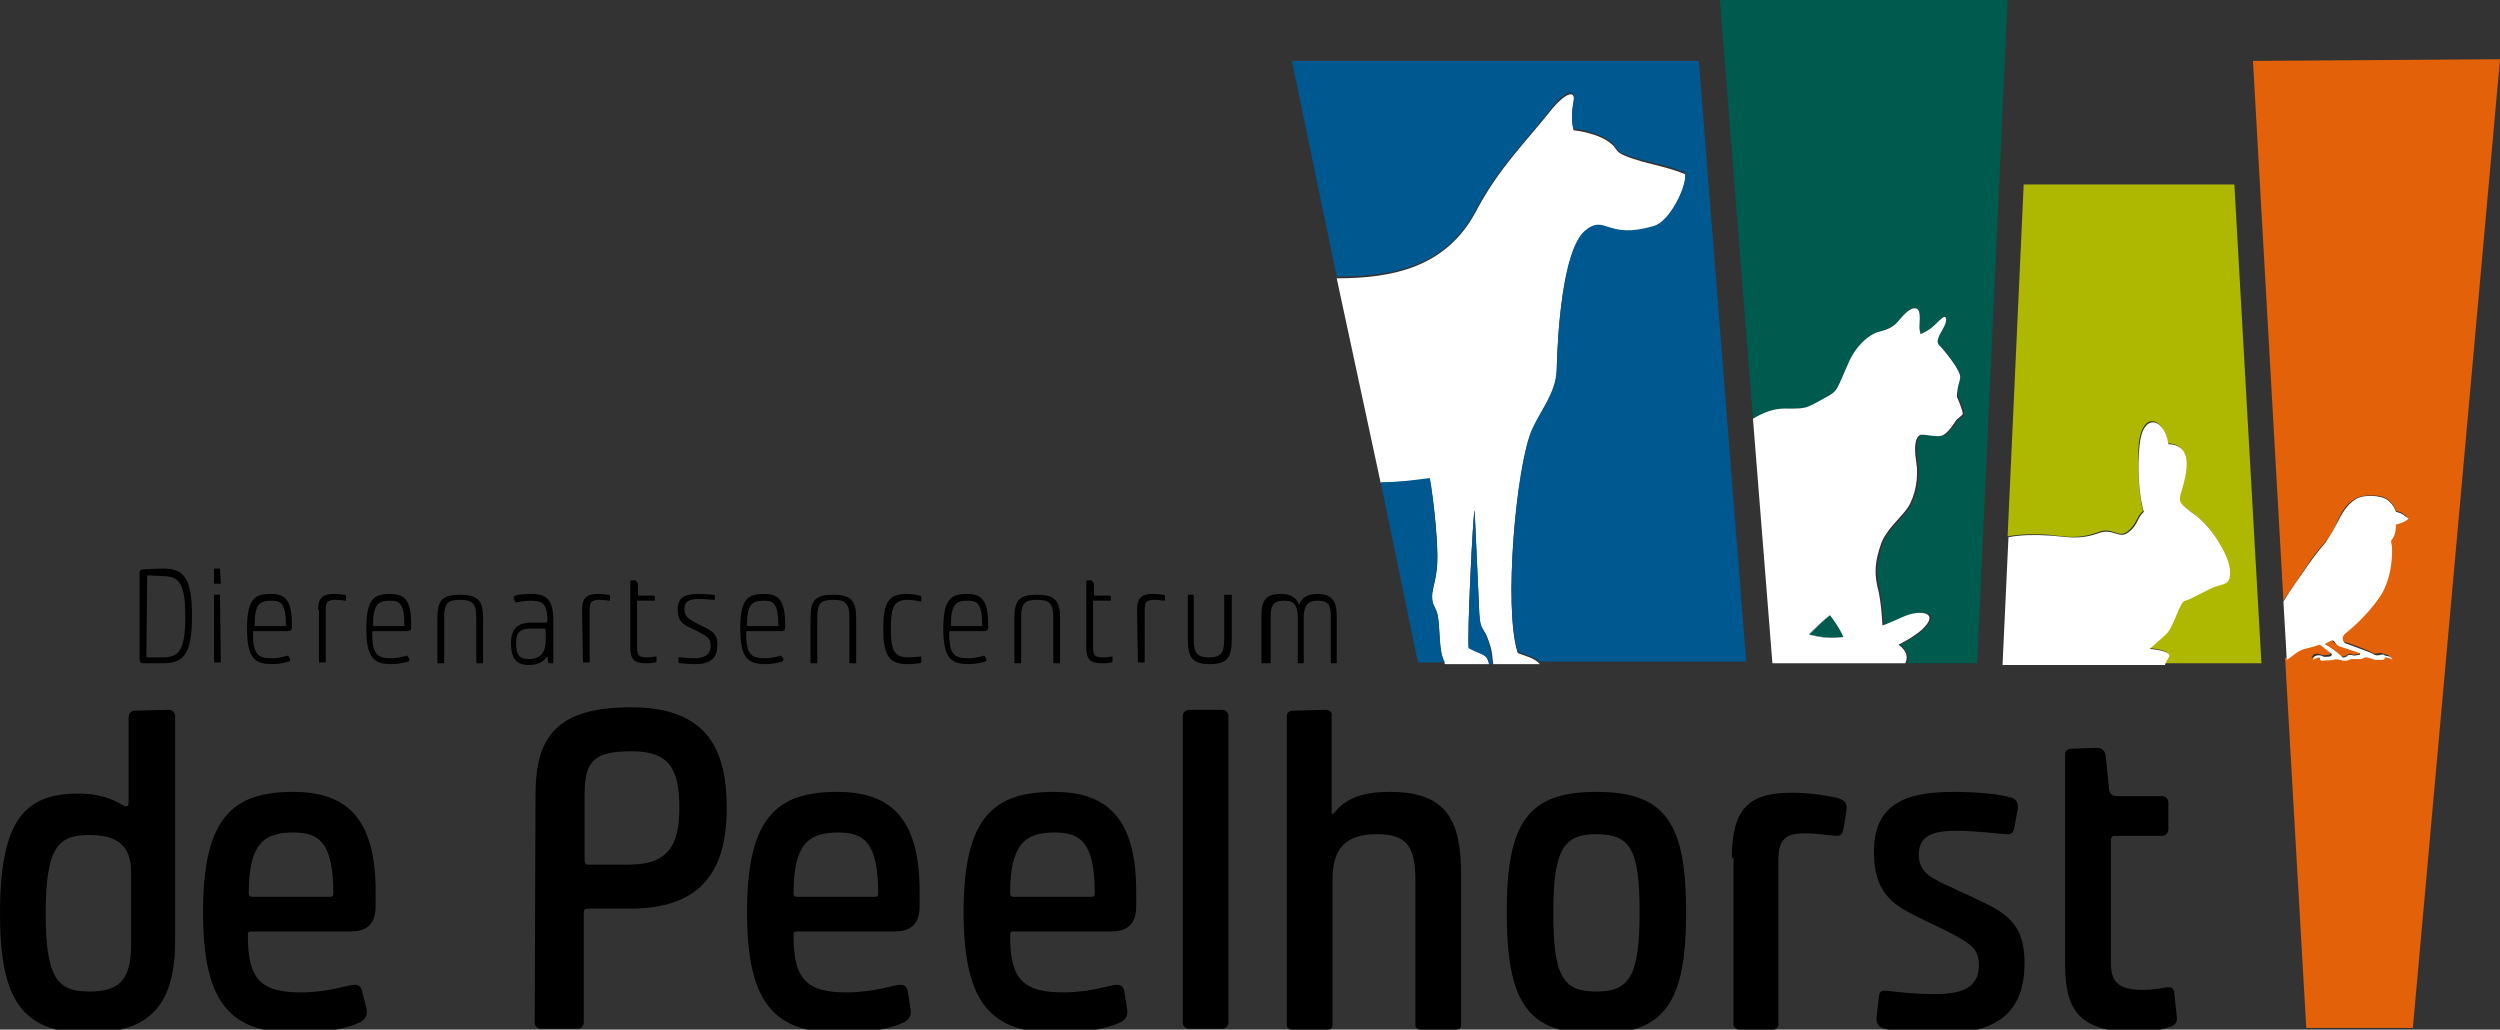 <?xml version="1.0" encoding="utf-8"?>
<!-- Generator: Adobe Illustrator 23.0.2, SVG Export Plug-In . SVG Version: 6.00 Build 0)  -->
<svg version="1.1" id="logo_lettercontouren" xmlns="http://www.w3.org/2000/svg" xmlns:xlink="http://www.w3.org/1999/xlink"
	 x="0px" y="0px" viewBox="0 0 295.5 121.7" style="enable-background:new 0 0 295.5 121.7;" xml:space="preserve">
<rect x="0" y="0" width="295.5" height="121.7" fill="#333333" stroke="none"/>
<style type="text/css">
	.st0{fill:#AFB800;}
	.st1{fill-rule:evenodd;clip-rule:evenodd;fill:#FFFFFF;}
	.st2{fill:#E36108;}
	.st3{fill:#005B4F;}
	.st4{fill:#005891;}
	.st5{fill:#39A935;}
	.st6{fill:#FFFFFF;}
</style>
<path class="st0" d="M255.7,78.4h11.6l-3.2-56.6h-24.9l-1.9,41.6c1.6-0.3,3.2-0.3,4.8-0.2c1.9,0.2,3.5,0.6,5.9-0.3
	c1.7-0.7,2.4,0.8,3.5-0.1s1-1.7,1.8-2.4c-0.5-1.9-0.7-5.4-0.5-7.9c0.4-4,3-3.2,3.4-0.1c3.5,0.1,1.7,4.5,1.4,6.1
	c-0.2,0.9,0.2,1.2,1.4,2c1.2,0.9,2.6,2.3,3.1,3.4c0.6,1.1,1.3,2.4,1.4,3.7c0.1,1.3-0.6,1.4-1.6,1.6c-1,0.3-3.1,1.6-3.7,1.7
	s-1.3,3.2-2.3,4c-1,0.9-1.9,1.7-1.9,1.7s2.6,0.2,2.3,0.9C256.2,78,256,78.2,255.7,78.4z"/>
<path class="st1" d="M213.8,75c1.5,0.3,2.6,0.5,4.1,0.3c-0.5-1.2-1.6-2.6-1.6-2.6C215.4,73.4,214.7,74.3,213.8,75z"/>
<g>
	<path class="st2" d="M274.8,76.1c0.1,0.1,1.5,1.1,1.7,1.2c0.2,0.2,0.3,0.3,0.5,0.3c0.2-0.1,0.3-0.1,0.3-0.1s0.1-0.1,0.3-0.2
		c0.2-0.1,0.6,0.1,0.6,0.1s0.5-0.1,0.6-0.1s0.2-0.2,0-0.2c-0.1-0.1-2.1-0.7-2.5-0.9c-0.5-0.2-0.6-0.4-0.6-0.6
		c-0.1-0.1-0.2-0.1-0.3-0.1c0,0-0.4,0.2-0.6,0.3C274.7,76,274.7,76.1,274.8,76.1z"/>
	<path class="st2" d="M266.3,7.2l3.6,63.8c1-1.5,2.1-3.1,2.9-4.3c1.2-1.8,1.7-2.2,2.1-2.7c0.4-0.5,0.8-1,1.3-2.2s1.1-2.2,2.1-2.8
		c0.9-0.6,3.1-0.6,3.9,0s1,1.4,1,1.4s0.6,0.1,0.8,0.3c0.3,0.2,0.5,0.4,0.5,0.4c-0.4,0.4-1.5,0.7-1.5,0.7s0,0.6-0.1,1
		s-0.3,0.7-0.4,0.8s-0.1,0.2,0,0.6c0.1,0.4,0.2,3.7-1.3,6c-1.5,2.4-3.7,4.1-4.2,4.5s-0.3,1.1,0.2,1.2s2.8,1,3.1,1.2s0.4,0.2,0.9,0.1
		c0.4-0.1,0.5,0.1,0.5,0.1s0.2,0,0.5,0.1s0.4,0.4,0.4,0.4s-0.1-0.1-0.4-0.2s-0.5-0.1-0.5-0.1s0,0.3-0.3,0.3s-0.3,0-0.7,0
		c-0.3,0-0.9-0.3-1.2-0.3c-0.3,0-0.2,0.1-0.6,0.2s-1.2,0-1.2,0s-0.3,0.2-0.7,0.2c-0.4,0-0.5-0.1-0.7-0.1s-0.4,0-0.7,0
		c-0.3,0.1-0.8,0-1.1,0.1s-0.5-0.2-0.5-0.3c0-0.2-0.2-0.1-0.4,0s-0.4,0.2-0.4,0.2s0.1-0.4,0.4-0.5s0.6,0,0.8,0.1
		c0.2,0.1,0.7,0,0.8,0c0.2,0,0.3-0.1,0.2-0.3C275.3,77,274,76,274,76s-1.2,0.3-1.8,0.5c-0.6,0.1-0.9,0.4-1.4,0.8
		c-0.1,0.1-0.4,0.3-0.7,0.5l2.5,43.7h12.6L295.5,7L266.3,7.2z"/>
</g>
<g>
	<path class="st3" d="M203.3,0l3.9,49.5c2.3-1.4,3.5-1.2,4.5-1.2c1.4,0,1.8,0,2.6-0.5c3.2-1.8,2.4-0.9,4.1-4.7
		c1-2.1,2.4-3.4,3.4-3.8s1.9-0.4,2.8-1.6s1.6-1.6,2.1-1.1c0.4,0.4,0.1,2,0.2,2.4s0.1,0.5,0.1,0.5s1-0.4,1.7-1.1s1.1-1.3,1.3-0.8
		c0.1,0.4-0.6,1.5-0.8,2.1c-0.3,0.6-0.3,0.8,0.1,1.2c0.4,0.4,1.2,1.3,1.8,2.3c0.6,0.9,0.7,1.3,0.5,1.9s-0.3,1.4-0.1,1.8
		c0.2,0.4,0.7,1.7,0.7,2s-0.6,0.6-0.8,0.8c-0.2,0.3-1,1.6-1.7,1.8s-1.9-0.2-2.5-0.1s-0.8,1.4-0.5,3.2s-0.1,4-1,5.4s-2.6,2.6-3.2,4.4
		s-0.8,3.1-0.4,4.9s0.6,4.6,0.6,4.6c0,0.2,2.3-0.9,2.7-1.1c1.7-0.7,4.2-0.6,2,1.6c-0.9,0.9-2.4,1.6-2.8,1.8c1,0.8,1.1,1.6,0.8,2.2
		h8.3L237.3,0H203.3z"/>
	<path class="st3" d="M216.3,72.7c-0.9,0.7-1.6,1.6-2.5,2.3c1.5,0.3,2.6,0.5,4.1,0.3C217.4,74,216.3,72.7,216.3,72.7z"/>
</g>
<path class="st1" d="M179.4,77.2c-1.7-5.1-0.2-22.1,1.7-26.3c1-2.1,2.8-4.2,2.9-7c0.1-4.4,0.7-14.2,3.3-16.4c2.5-2.2,2.5,1,8.2-0.6
	c1.7-0.5,3.9-4.6,3.7-6.3c-1.7-0.7-3.2-1-5.1-1.5c-4.1-1.2-2.3-1.3-4.2-2.5c-0.6-0.4-2.1-1-3.9-1.2c-0.2-0.7-0.3-1.7,0-3.3
	c0.3-1.7-1.1-0.9-2.4,0.6c-3.5,4.4-6.4,7.1-9.2,12.4c-3.5,6.5-9.8,7.8-16.4,7.8l5.2,24.2c1.7-0.1,3.6-0.2,5.8-0.5
	c0.4,2.1,1.2,8.6,0.8,10.9c-0.1,1-0.4,1.9-0.5,2.6c-0.1,1.4,0.3,1.5,0.6,2.6c0.4,1.7,0.1,4.3,0.9,5.8h5.2c-0.1-0.4-0.2-0.7-0.4-0.9
	c-0.5-0.4-1-0.5-2-1c-0.2-1.4,0.5-15.8,0.7-16.3l0.5,11c0.1,4,0.5,2.2,1.3,4.9c0.3,0.8,0.3,1.6,0.4,2.3h5.5
	C181.4,77.8,180.5,77.6,179.4,77.2z"/>
<g>
	<path class="st4" d="M169.3,70c0.1-0.7,0.4-1.6,0.5-2.6c0.3-2.3-0.4-8.8-0.8-10.9c-2.1,0.3-4,0.5-5.8,0.5l4.4,21.3h3.2
		c-0.9-1.5-0.5-4-0.9-5.8C169.6,71.5,169.1,71.4,169.3,70z"/>
	<path class="st4" d="M200.8,7.2h-48.1l5.3,25.5c6.6,0,12.9-1.2,16.4-7.8c2.8-5.3,5.8-8,9.2-12.4c1.2-1.5,2.7-2.3,2.4-0.6
		c-0.3,1.6-0.2,2.6,0,3.3c1.7,0.2,3.3,0.8,3.9,1.2c1.9,1.2,0.1,1.4,4.2,2.5c1.9,0.5,3.4,0.8,5.1,1.5c0.2,1.7-1.9,5.8-3.7,6.3
		c-5.7,1.7-5.7-1.5-8.2,0.6c-2.6,2.3-3.2,12.1-3.3,16.4c-0.1,2.7-1.9,4.8-2.9,7c-1.9,4.2-3.4,21.2-1.7,26.3c1.1,0.5,2,0.6,2.5,1.2
		h24.5L200.8,7.2z"/>
	<path class="st4" d="M174.8,71.3l-0.5-11c-0.2,0.5-0.9,14.9-0.7,16.3c1,0.6,1.5,0.6,2,1c0.3,0.2,0.4,0.5,0.4,0.9h0.4
		c-0.1-0.7-0.1-1.4-0.4-2.3C175.3,73.5,174.9,75.2,174.8,71.3z"/>
</g>
<g>
	<g>
		<path d="M19.9,83.9c0.5,0,0.8,0.3,0.8,0.8v26.4c0,7.4-2.7,11-10.3,11C2.5,122.1,0,118,0,108c0-11.2,3-14.2,9.3-14.2
			c3.7,0,5.1,1.5,5.6,1.5c0.2,0,0.3-0.1,0.3-0.4V84.8c0-0.5,0.3-0.8,0.8-0.8L19.9,83.9L19.9,83.9z M15.5,103.1
			c0-3.2-1.7-4.4-4.9-4.4c-3.6,0-5.2,1.2-5.2,9.3c0,7.8,1.5,9.2,5.2,9.2c3.6,0,4.9-1.5,4.9-5.6V103.1z"/>
		<path d="M43.3,119.1c0.2,0.8-0.1,1.5-0.9,1.8c-1.2,0.6-3.9,1.2-7.2,1.2c-7.8,0-11.2-3.2-11.2-14.3c0-11.3,3.6-14.2,10.7-14.2
			c6.6,0,9.7,3.5,9.7,11.8v1.7c0,2.1-1,3-3,3H29.7c-0.3,0-0.4,0.1-0.4,0.3v0.3c0,5.2,1.7,6.6,6.3,6.6c3.2,0,5.6-0.9,6.3-0.9
			c0.5,0,0.8,0.2,0.9,0.8L43.3,119.1z M39,106c0.3,0,0.4-0.1,0.4-0.4c0-5.9-1.6-7.2-4.7-7.2c-3.5,0-5.3,1.3-5.3,7.2
			c0,0.3,0.2,0.4,0.4,0.4H39z"/>
		<path d="M63.3,93.9c0-6.8,2.5-10.3,11.3-10.3c9,0,11.3,5,11.3,11.9c0,7.2-2.8,11.9-11.4,11.9h-5c-0.4,0-0.5,0.2-0.5,0.5v12.9
			c0,0.5-0.3,0.8-0.8,0.8H64c-0.5,0-0.8-0.3-0.8-0.8L63.3,93.9L63.3,93.9z M74.3,102.2c4.7,0,6-2.3,6-6.7c0-4.5-1.1-6.7-5.6-6.7
			c-4.3,0-5.6,1-5.6,5v7.9c0,0.4,0.2,0.5,0.5,0.5C69.6,102.2,74.3,102.2,74.3,102.2z"/>
		<path d="M107.6,119.1c0.2,0.8-0.1,1.5-0.9,1.8c-1.2,0.6-3.9,1.2-7.2,1.2c-7.8,0-11.2-3.2-11.2-14.3c0-11.3,3.6-14.2,10.7-14.2
			c6.6,0,9.7,3.5,9.7,11.8v1.7c0,2.1-1,3-3,3H94.2c-0.3,0-0.4,0.1-0.4,0.3v0.3c0,5.2,1.7,6.6,6.3,6.6c3.2,0,5.6-0.9,6.3-0.9
			c0.5,0,0.8,0.2,0.9,0.8L107.6,119.1z M103.4,106c0.3,0,0.4-0.1,0.4-0.4c0-5.9-1.6-7.2-4.7-7.2c-3.5,0-5.3,1.3-5.3,7.2
			c0,0.3,0.2,0.4,0.4,0.4H103.4z"/>
		<path d="M133.2,119.1c0.2,0.8-0.1,1.5-0.9,1.8c-1.2,0.6-3.9,1.2-7.2,1.2c-7.8,0-11.2-3.2-11.2-14.3c0-11.3,3.6-14.2,10.7-14.2
			c6.6,0,9.7,3.5,9.7,11.8v1.7c0,2.1-1,3-3,3h-11.5c-0.3,0-0.4,0.1-0.4,0.3v0.3c0,5.2,1.7,6.6,6.3,6.6c3.2,0,5.6-0.9,6.3-0.9
			c0.5,0,0.8,0.2,0.9,0.8L133.2,119.1z M129,106c0.3,0,0.4-0.1,0.4-0.4c0-5.9-1.6-7.2-4.7-7.2c-3.5,0-5.3,1.3-5.3,7.2
			c0,0.3,0.2,0.4,0.4,0.4H129z"/>
		<path d="M144.4,83.9c0.5,0,0.8,0.3,0.8,0.8v36.1c0,0.5-0.3,0.8-0.8,0.8h-3.8c-0.5,0-0.8-0.3-0.8-0.8V84.7c0-0.5,0.3-0.8,0.8-0.8
			C140.6,83.9,144.4,83.9,144.4,83.9z"/>
		<path d="M156.7,83.9c0.4,0,0.8,0.3,0.7,0.6v11.6c0,0.1,0.1,0.1,0.1,0.1s0.1,0,0.2-0.1c1.3-1.7,3.3-2.5,6.6-2.5
			c6.8,0,8.4,3.5,8.4,9.8v17.7c0,0.4-0.2,0.6-0.6,0.6h-4.2c-0.4,0-0.6-0.2-0.6-0.6V104c0-4-1.1-5.4-4.5-5.4c-3.7,0-5.3,1.6-5.3,5.4
			v17.1c0,0.4-0.2,0.6-0.6,0.6h-4.2c-0.4,0-0.6-0.2-0.6-0.6V84.6c0-0.3,0.3-0.6,0.7-0.6L156.7,83.9L156.7,83.9z"/>
		<path d="M199.3,107.8c0,10.7-2.5,14.4-10.6,14.4s-10.6-3.6-10.6-14.4c0-10.6,2.5-14.2,10.6-14.2S199.3,97.2,199.3,107.8z
			 M183.6,107.8c0,7.6,1.1,9.4,5.1,9.4c3.9,0,5.1-1.8,5.1-9.4c0-7.4-1.1-9.2-5.1-9.2C184.9,98.6,183.6,100.3,183.6,107.8z"/>
		<path d="M204.7,101.4c0-5.9,2.1-7.7,7.1-7.7c2.5,0,4.3,0.4,5.3,0.6c1.1,0.3,1.3,0.7,1.1,1.8l-0.3,1.9c-0.1,0.5-0.3,0.8-0.8,0.8
			c-0.6,0-2.3-0.3-3.7-0.3c-2.4,0-3.2,0.7-3.2,3.3v19.3c0,0.3-0.2,0.6-0.6,0.6h-4c-0.4,0-0.7-0.3-0.7-0.6v-19.7
			C204.9,101.4,204.7,101.4,204.7,101.4z"/>
		<path d="M226.7,108.4c-3.1-1.5-5.2-3-5.2-7.7c0-5.3,3.2-7.1,9.3-7.1c3.1,0,5.8,0.3,7,0.7c0.5,0.2,0.8,0.6,0.7,1.3l-0.4,2.2
			c-0.1,0.5-0.2,0.8-0.8,0.8c-0.8,0-3.6-0.4-6-0.4c-2.7,0-4.5,0.5-4.5,2.8c0,2.2,1.5,2.8,4.1,4l3,1.4c3.7,1.7,5.4,3.2,5.4,7.4
			c0,5.5-2.8,8.4-10.1,8.4c-2.4,0-5.3-0.3-6.4-0.6c-0.8-0.2-1-0.6-1-1.3l0.3-2.6c0.1-0.4,0.2-0.6,0.6-0.6c0.7,0,2.9,0.4,6.1,0.4
			c3.9,0,5.1-1.3,5.1-3.4c0-2-1-2.6-3.7-4L226.7,108.4z"/>
		<path d="M247.8,88.4c0.8,0,1,0.4,1.1,1l0.4,3.9c0.1,0.6,0.4,0.8,1,0.8h5.2c0.5,0,0.8,0.3,0.8,0.8V98c0,0.5-0.3,0.8-0.8,0.8H250
			c-0.3,0-0.5,0.2-0.5,0.5v14.4c0,2.2,0.7,3.3,3.7,3.3c1.7,0,2.5-0.3,3.2-0.3c0.4,0,0.6,0.3,0.6,0.7l0.3,2.8c0.1,0.6-0.2,1-0.9,1.2
			c-1.5,0.5-2.9,0.6-3.9,0.6c-6.7,0-8.4-2.6-8.4-7.9v-25c0-0.3,0.3-0.6,0.7-0.6L247.8,88.4L247.8,88.4z"/>
	</g>
</g>
<g>
	<path d="M19.2,67.2c2.4,0,3.5,0.9,3.5,5.6s-1.1,5.6-3.5,5.6h-2.3c-0.3,0-0.4-0.2-0.4-0.4V67.7c0-0.3,0.2-0.4,0.4-0.4L19.2,67.2
		L19.2,67.2z M17.4,68C17.3,68,17.3,68,17.4,68l-0.1,9.6c0,0,0,0.1,0.1,0.1h1.8c1.9,0,2.7-0.7,2.7-4.8c0-4.1-0.8-4.8-2.7-4.8
		L17.4,68L17.4,68z"/>
	<path d="M26,67.2C26.1,67.2,26.1,67.2,26,67.2l0.1,1.7c0,0.1,0,0.1-0.1,0.1h-0.6c-0.1,0-0.1,0-0.1-0.1v-1.6c0-0.1,0-0.1,0.1-0.1H26
		z M26,70.3C26.1,70.3,26.1,70.3,26,70.3l0.1,7.9c0,0.1,0,0.1-0.1,0.1h-0.6c-0.1,0-0.1,0-0.1-0.1v-7.8c0-0.1,0-0.1,0.1-0.1H26z"/>
	<path d="M34.3,77.9c0,0.1,0,0.3-0.2,0.3c-0.3,0.1-1,0.3-1.9,0.3c-2.1,0-3-0.7-3-4.2s0.9-4.1,2.8-4.1c1.8,0,2.5,0.8,2.5,3.7v0.3
		c0,0.3-0.2,0.4-0.5,0.4h-4c0,0-0.1,0-0.1,0.1v0.2c0,2.6,0.7,2.9,2.3,2.9c0.9,0,1.7-0.3,1.8-0.3s0.1,0,0.1,0.1L34.3,77.9z M33.8,74
		L33.8,74c0-2.7-0.6-3-1.7-3c-1.4,0-2,0.4-2,2.9c0,0.1,0,0.1,0.1,0.1H33.8z"/>
	<path d="M37.6,72.1c0-1.4,0.5-1.9,1.9-1.9c0.6,0,1,0.1,1.2,0.1s0.2,0.1,0.2,0.3v0.3c0,0.1,0,0.1-0.1,0.1s-0.7-0.1-1.1-0.1
		c-0.9,0-1.2,0.2-1.2,1.1v6.2c0,0.1,0,0.1-0.1,0.1h-0.6c-0.1,0-0.1,0-0.1-0.1v-6.1H37.6z"/>
	<path d="M48.4,77.9c0,0.1,0,0.3-0.2,0.3c-0.3,0.1-1,0.3-1.9,0.3c-2.1,0-3-0.7-3-4.2s0.9-4.1,2.8-4.1c1.8,0,2.5,0.8,2.5,3.7v0.3
		c0,0.3-0.2,0.4-0.5,0.4h-4c0,0-0.1,0-0.1,0.1v0.2c0,2.6,0.7,2.9,2.3,2.9c0.9,0,1.7-0.3,1.8-0.3s0.1,0,0.1,0.1L48.4,77.9z M47.8,74
		C47.9,74,47.9,74,47.8,74c0-2.7-0.6-3-1.7-3c-1.4,0-2,0.4-2,2.9c0,0.1,0,0.1,0.1,0.1H47.8z"/>
	<path d="M51.7,73.1c0-2.1,0.5-2.8,2.7-2.8s2.7,0.8,2.7,2.8v5.2c0,0.1,0,0.1-0.1,0.1h-0.6c-0.1,0-0.1,0-0.1-0.1V73
		c0-1.7-0.5-2.1-1.9-2.1s-1.9,0.3-1.9,2.1v5.3c0,0.1,0,0.1-0.1,0.1h-0.6c-0.1,0-0.1,0-0.1-0.1C51.7,78.3,51.7,73.1,51.7,73.1z"/>
	<path d="M60.7,70.7c0-0.1,0-0.2,0.2-0.3c0.3-0.1,0.9-0.2,1.8-0.2c1.9,0,2.7,0.6,2.7,3.2v4.9c0,0.1,0,0.1-0.1,0.1H65
		c-0.1,0-0.2,0-0.2-0.1l-0.1-0.7l0,0c-0.1,0-0.5,1-2.2,1c-1.5,0-2.1-0.8-2.1-2.6c0-1.7,0.8-2.4,2.4-2.4h1.7c0.1,0,0.2-0.1,0.2-0.2
		c0-2-0.5-2.4-2-2.4c-0.8,0-1.6,0.2-1.7,0.2s-0.1,0-0.1-0.1L60.7,70.7z M62.8,74.3c-1.3,0-1.8,0.4-1.8,1.7c0,1.5,0.5,1.9,1.5,1.9
		c1.4,0,2-0.8,2-2.2v-1.2c0-0.1-0.1-0.2-0.2-0.2C64.3,74.3,62.8,74.3,62.8,74.3z"/>
	<path d="M68.8,72.1c0-1.4,0.5-1.9,1.9-1.9c0.6,0,1,0.1,1.2,0.1s0.2,0.1,0.2,0.3v0.3c0,0.1,0,0.1-0.1,0.1s-0.7-0.1-1.1-0.1
		c-0.9,0-1.2,0.2-1.2,1.1v6.2c0,0.1,0,0.1-0.1,0.1H69c-0.1,0-0.1,0-0.1-0.1L68.8,72.1L68.8,72.1z"/>
	<path d="M75.2,68.8c0.1,0,0.2,0,0.2,0.2v1.3c0,0.1,0.1,0.1,0.1,0.1h1.8c0.1,0,0.1,0,0.1,0.1v0.4c0,0.1,0,0.1-0.1,0.1h-1.9
		c-0.1,0-0.1,0-0.1,0.1v5.5c0,0.9,0.3,1.1,1.2,1.1c0.5,0,0.9-0.1,1-0.1s0.1,0,0.1,0.1v0.4c0,0.1,0,0.2-0.2,0.2
		c-0.3,0.1-0.7,0.1-1,0.1c-1.5,0-1.9-0.5-1.9-1.9v-7.8c0-0.1,0-0.1,0.1-0.1h0.6C75.2,68.6,75.2,68.8,75.2,68.8z"/>
	<path d="M81.6,74.2c-0.9-0.4-1.5-0.8-1.5-2.2s0.9-1.8,2.4-1.8c0.9,0,1.6,0.1,1.8,0.1c0.2,0,0.2,0.1,0.2,0.2v0.3
		c0,0.1,0,0.1-0.1,0.1c-0.2,0-1-0.1-1.8-0.1c-1,0-1.7,0.2-1.7,1.2c0,0.8,0.4,1.1,1.3,1.6l1,0.5c1.2,0.6,1.6,1,1.6,2.1
		c0,1.4-0.6,2.3-2.6,2.3c-0.9,0-1.5-0.1-1.8-0.1c-0.2,0-0.2-0.1-0.2-0.2v-0.4c0-0.1,0-0.1,0.1-0.1c0.2,0,0.9,0.1,1.8,0.1
		c1.4,0,1.9-0.6,1.9-1.5c0-0.8-0.3-1-1.4-1.6L81.6,74.2z"/>
	<path d="M92.6,77.9c0,0.1,0,0.3-0.2,0.3c-0.3,0.1-1,0.3-1.9,0.3c-2.1,0-3-0.7-3-4.2s0.9-4.1,2.8-4.1c1.8,0,2.5,0.8,2.5,3.7v0.3
		c0,0.3-0.2,0.4-0.5,0.4h-4c0,0-0.1,0-0.1,0.1v0.2c0,2.6,0.7,2.9,2.3,2.9c0.9,0,1.7-0.3,1.8-0.3s0.1,0,0.1,0.1L92.6,77.9z M92,74
		C92.1,74,92.1,74,92,74c0-2.7-0.6-3-1.7-3c-1.4,0-2,0.4-2,2.9c0,0.1,0,0.1,0.1,0.1H92z"/>
	<path d="M95.8,73.1c0-2.1,0.5-2.8,2.7-2.8s2.7,0.8,2.7,2.8v5.2c0,0.1,0,0.1-0.1,0.1h-0.6c-0.1,0-0.1,0-0.1-0.1V73
		c0-1.7-0.5-2.1-1.9-2.1s-1.9,0.3-1.9,2.1v5.3c0,0.1,0,0.1-0.1,0.1h-0.6c-0.1,0-0.1,0-0.1-0.1V73.1L95.8,73.1z"/>
	<path d="M108.9,78.1c0,0.2,0,0.2-0.2,0.3c-0.2,0-0.8,0.1-1.5,0.1c-2.2,0-2.8-1.2-2.8-4.2s0.6-4.1,2.7-4.1c0.6,0,1.3,0.1,1.6,0.2
		c0.2,0,0.2,0.1,0.2,0.3V71c0,0.1,0,0.1-0.1,0.1s-0.8-0.2-1.5-0.2c-1.6,0-2,0.8-2,3.4s0.4,3.4,2.1,3.4c0.6,0,1.2-0.1,1.4-0.1
		c0.1,0,0.1,0,0.1,0.1C108.9,77.7,108.9,78.1,108.9,78.1z"/>
	<path d="M116.6,77.9c0,0.1,0,0.3-0.2,0.3c-0.3,0.1-1,0.3-1.9,0.3c-2.1,0-3-0.7-3-4.2s0.9-4.1,2.8-4.1c1.8,0,2.5,0.8,2.5,3.7v0.3
		c0,0.3-0.2,0.4-0.5,0.4h-4c0,0-0.1,0-0.1,0.1v0.2c0,2.6,0.7,2.9,2.3,2.9c0.9,0,1.7-0.3,1.8-0.3s0.1,0,0.1,0.1L116.6,77.9z
		 M116.1,74L116.1,74c0-2.7-0.6-3-1.7-3c-1.4,0-2,0.4-2,2.9c0,0.1,0,0.1,0.1,0.1H116.1z"/>
	<path d="M119.9,73.1c0-2.1,0.5-2.8,2.7-2.8s2.7,0.8,2.7,2.8v5.2c0,0.1,0,0.1-0.1,0.1h-0.6c-0.1,0-0.1,0-0.1-0.1V73
		c0-1.7-0.5-2.1-1.9-2.1s-1.9,0.3-1.9,2.1v5.3c0,0.1,0,0.1-0.1,0.1H120c-0.1,0-0.1,0-0.1-0.1V73.1L119.9,73.1z"/>
	<path d="M129.1,68.8c0.1,0,0.2,0,0.2,0.2v1.3c0,0.1,0.1,0.1,0.1,0.1h1.8c0.1,0,0.1,0,0.1,0.1v0.4c0,0.1,0,0.1-0.1,0.1h-1.9
		c-0.1,0-0.1,0-0.1,0.1v5.5c0,0.9,0.3,1.1,1.2,1.1c0.5,0,0.9-0.1,1-0.1s0.1,0,0.1,0.1v0.4c0,0.1,0,0.2-0.2,0.2
		c-0.3,0.1-0.7,0.1-1,0.1c-1.5,0-1.9-0.5-1.9-1.9v-7.8c0-0.1,0-0.1,0.1-0.1h0.6L129.1,68.8L129.1,68.8z"/>
	<path d="M134.4,72.1c0-1.4,0.5-1.9,1.9-1.9c0.6,0,1,0.1,1.2,0.1s0.2,0.1,0.2,0.3v0.3c0,0.1,0,0.1-0.1,0.1s-0.7-0.1-1.1-0.1
		c-0.9,0-1.2,0.2-1.2,1.1v6.2c0,0.1,0,0.1-0.1,0.1h-0.6c-0.1,0-0.1,0-0.1-0.1L134.4,72.1L134.4,72.1z"/>
	<path d="M145.5,70.3c0.1,0,0.1,0,0.1,0.1v5.1c0,2.3-0.6,3-2.6,3s-2.6-0.7-2.6-3v-5.1c0-0.1,0-0.1,0.1-0.1h0.5c0.1,0,0.1,0,0.1,0.1
		v5.2c0,1.7,0.5,2.1,1.8,2.1s1.8-0.4,1.8-2.1v-5.2c0-0.1,0-0.1,0.1-0.1H145.5z"/>
	<path d="M149.1,72.8c0-1.8,0.5-2.6,2.3-2.6c1.1,0,1.8,0.4,2.1,1.2c0,0.1,0.1,0.1,0.1,0c0.3-0.8,1-1.2,2.1-1.2
		c1.7,0,2.3,0.8,2.3,2.6v5.5c0,0.1,0,0.1-0.1,0.1h-0.5c-0.1,0-0.1,0-0.1-0.1v-5.6c0-1.3-0.4-1.7-1.6-1.7c-1.1,0-1.6,0.6-1.6,2v5.3
		c0,0.1,0,0.1-0.1,0.1h-0.5c-0.1,0-0.1,0-0.1-0.1V73c0-1.4-0.4-2-1.6-2c-1.2,0-1.6,0.5-1.6,1.7v5.6c0,0.1,0,0.1-0.1,0.1h-0.9
		c-0.1,0-0.1,0-0.1-0.1L149.1,72.8L149.1,72.8z"/>
</g>
<path class="st5" d="M189.5,145.4L189.5,145.4L189.5,145.4L189.5,145.4L189.5,145.4z"/>
<path class="st6" d="M231.6,45.1c0.2-0.6,0.1-0.9-0.5-1.9c-0.6-0.9-1.4-1.9-1.8-2.3s-0.3-0.6-0.1-1.2c0.3-0.6,1-1.6,0.8-2.1
	c-0.1-0.4-0.6,0.1-1.3,0.8s-1.7,1.1-1.7,1.1s0-0.1-0.1-0.5s0.2-2-0.2-2.4s-1.1-0.1-2.1,1.1c-0.9,1.2-1.8,1.3-2.8,1.6
	c-1,0.4-2.5,1.6-3.4,3.8c-1.7,3.8-0.9,2.9-4.1,4.7c-0.8,0.4-1.2,0.5-2.6,0.5c-0.9,0-2.2-0.2-4.5,1.2l2.3,28.9h15.7
	c0.3-0.6,0.3-1.4-0.8-2.2c0.4-0.2,1.8-0.9,2.8-1.8c2.2-2.1-0.3-2.3-2-1.6c-0.3,0.1-2.6,1.2-2.7,1.1c0,0-0.1-2.8-0.6-4.6
	c-0.4-1.8-0.2-3.1,0.4-4.9s2.3-3.1,3.2-4.4c0.9-1.4,1.3-3.6,1-5.4s-0.1-3,0.5-3.2c0.6-0.1,1.8,0.3,2.5,0.1s1.5-1.5,1.7-1.8
	s0.7-0.5,0.8-0.8c0-0.3-0.5-1.6-0.7-2C231.3,46.5,231.4,45.7,231.6,45.1z M213.8,75c0.8-0.8,1.6-1.6,2.5-2.3c0,0,1.1,1.4,1.6,2.6
	C216.4,75.5,215.3,75.4,213.8,75z"/>
<path class="st6" d="M256.4,77.6c0.3-0.7-2.3-0.9-2.3-0.9s0.9-0.8,1.9-1.7c1-0.9,1.6-3.9,2.3-4c0.6-0.1,2.7-1.4,3.7-1.7
	c1-0.3,1.6-0.3,1.6-1.6s-0.8-2.7-1.4-3.7c-0.6-1.1-1.9-2.6-3.1-3.4c-1.2-0.9-1.6-1.2-1.4-2c0.4-1.5,2.1-6-1.4-6.1
	c-0.4-3-3-3.9-3.4,0.1c-0.3,2.5-0.1,6,0.5,7.9c-0.8,0.7-0.7,1.6-1.8,2.4c-1.1,0.9-1.8-0.5-3.5,0.1c-2.4,0.9-4,0.4-5.9,0.3
	c-1.6-0.1-3.3-0.1-4.8,0.2l-0.7,15.1h19.2C256,78.2,256.2,78,256.4,77.6z"/>
<path class="st1" d="M284,60.8c-0.3-0.2-0.8-0.3-0.8-0.3s-0.2-0.8-1-1.4s-3-0.7-3.9,0c-0.9,0.6-1.5,1.6-2.1,2.8s-1,1.7-1.3,2.2
	c-0.4,0.5-0.9,1-2.1,2.7c-0.8,1.2-2,2.8-2.9,4.3l0.4,6.9c0.3-0.2,0.6-0.4,0.7-0.5c0.5-0.4,0.8-0.6,1.4-0.8c0.6-0.1,1.8-0.5,1.8-0.5
	s1.3,1,1.4,1.1s0,0.2-0.2,0.3c-0.2,0-0.6,0.1-0.8,0s-0.4-0.2-0.8-0.1s-0.4,0.5-0.4,0.5s0.2-0.1,0.4-0.2c0.2-0.1,0.4-0.1,0.4,0
	c0,0.2,0.2,0.4,0.5,0.3s0.8,0,1.1-0.1s0.5-0.1,0.7,0c0.2,0,0.3,0.1,0.7,0.1s0.7-0.2,0.7-0.2s0.8,0,1.2,0c0.4-0.1,0.3-0.2,0.6-0.2
	c0.3,0,0.8,0.3,1.2,0.3c0.3,0,0.4,0,0.7,0c0.3,0,0.3-0.3,0.3-0.3s0.2,0,0.5,0.1s0.4,0.2,0.4,0.2s-0.1-0.3-0.4-0.4s-0.5-0.1-0.5-0.1
	s-0.1-0.2-0.5-0.1s-0.6,0.1-0.9-0.1s-2.6-1-3.1-1.2c-0.5-0.1-0.7-0.8-0.2-1.2c0.5-0.4,2.6-2.1,4.2-4.5c1.5-2.4,1.4-5.6,1.3-6
	s-0.1-0.5,0-0.6s0.3-0.4,0.4-0.8c0.1-0.4,0.1-1,0.1-1s1-0.2,1.5-0.7C284.5,61.2,284.3,61,284,60.8z M278.9,77.2
	c0.1,0.1,0.1,0.2,0,0.2s-0.6,0.1-0.6,0.1s-0.4-0.1-0.6-0.1s-0.3,0.2-0.3,0.2s-0.1,0-0.3,0.1c-0.2,0.1-0.3-0.1-0.5-0.3
	c-0.2-0.2-1.6-1.2-1.7-1.2s-0.1-0.1,0.1-0.2s0.6-0.3,0.6-0.3c0.1,0,0.2,0,0.3,0.1s0.2,0.4,0.6,0.6C276.8,76.5,278.7,77.1,278.9,77.2
	z"/>
</svg>
